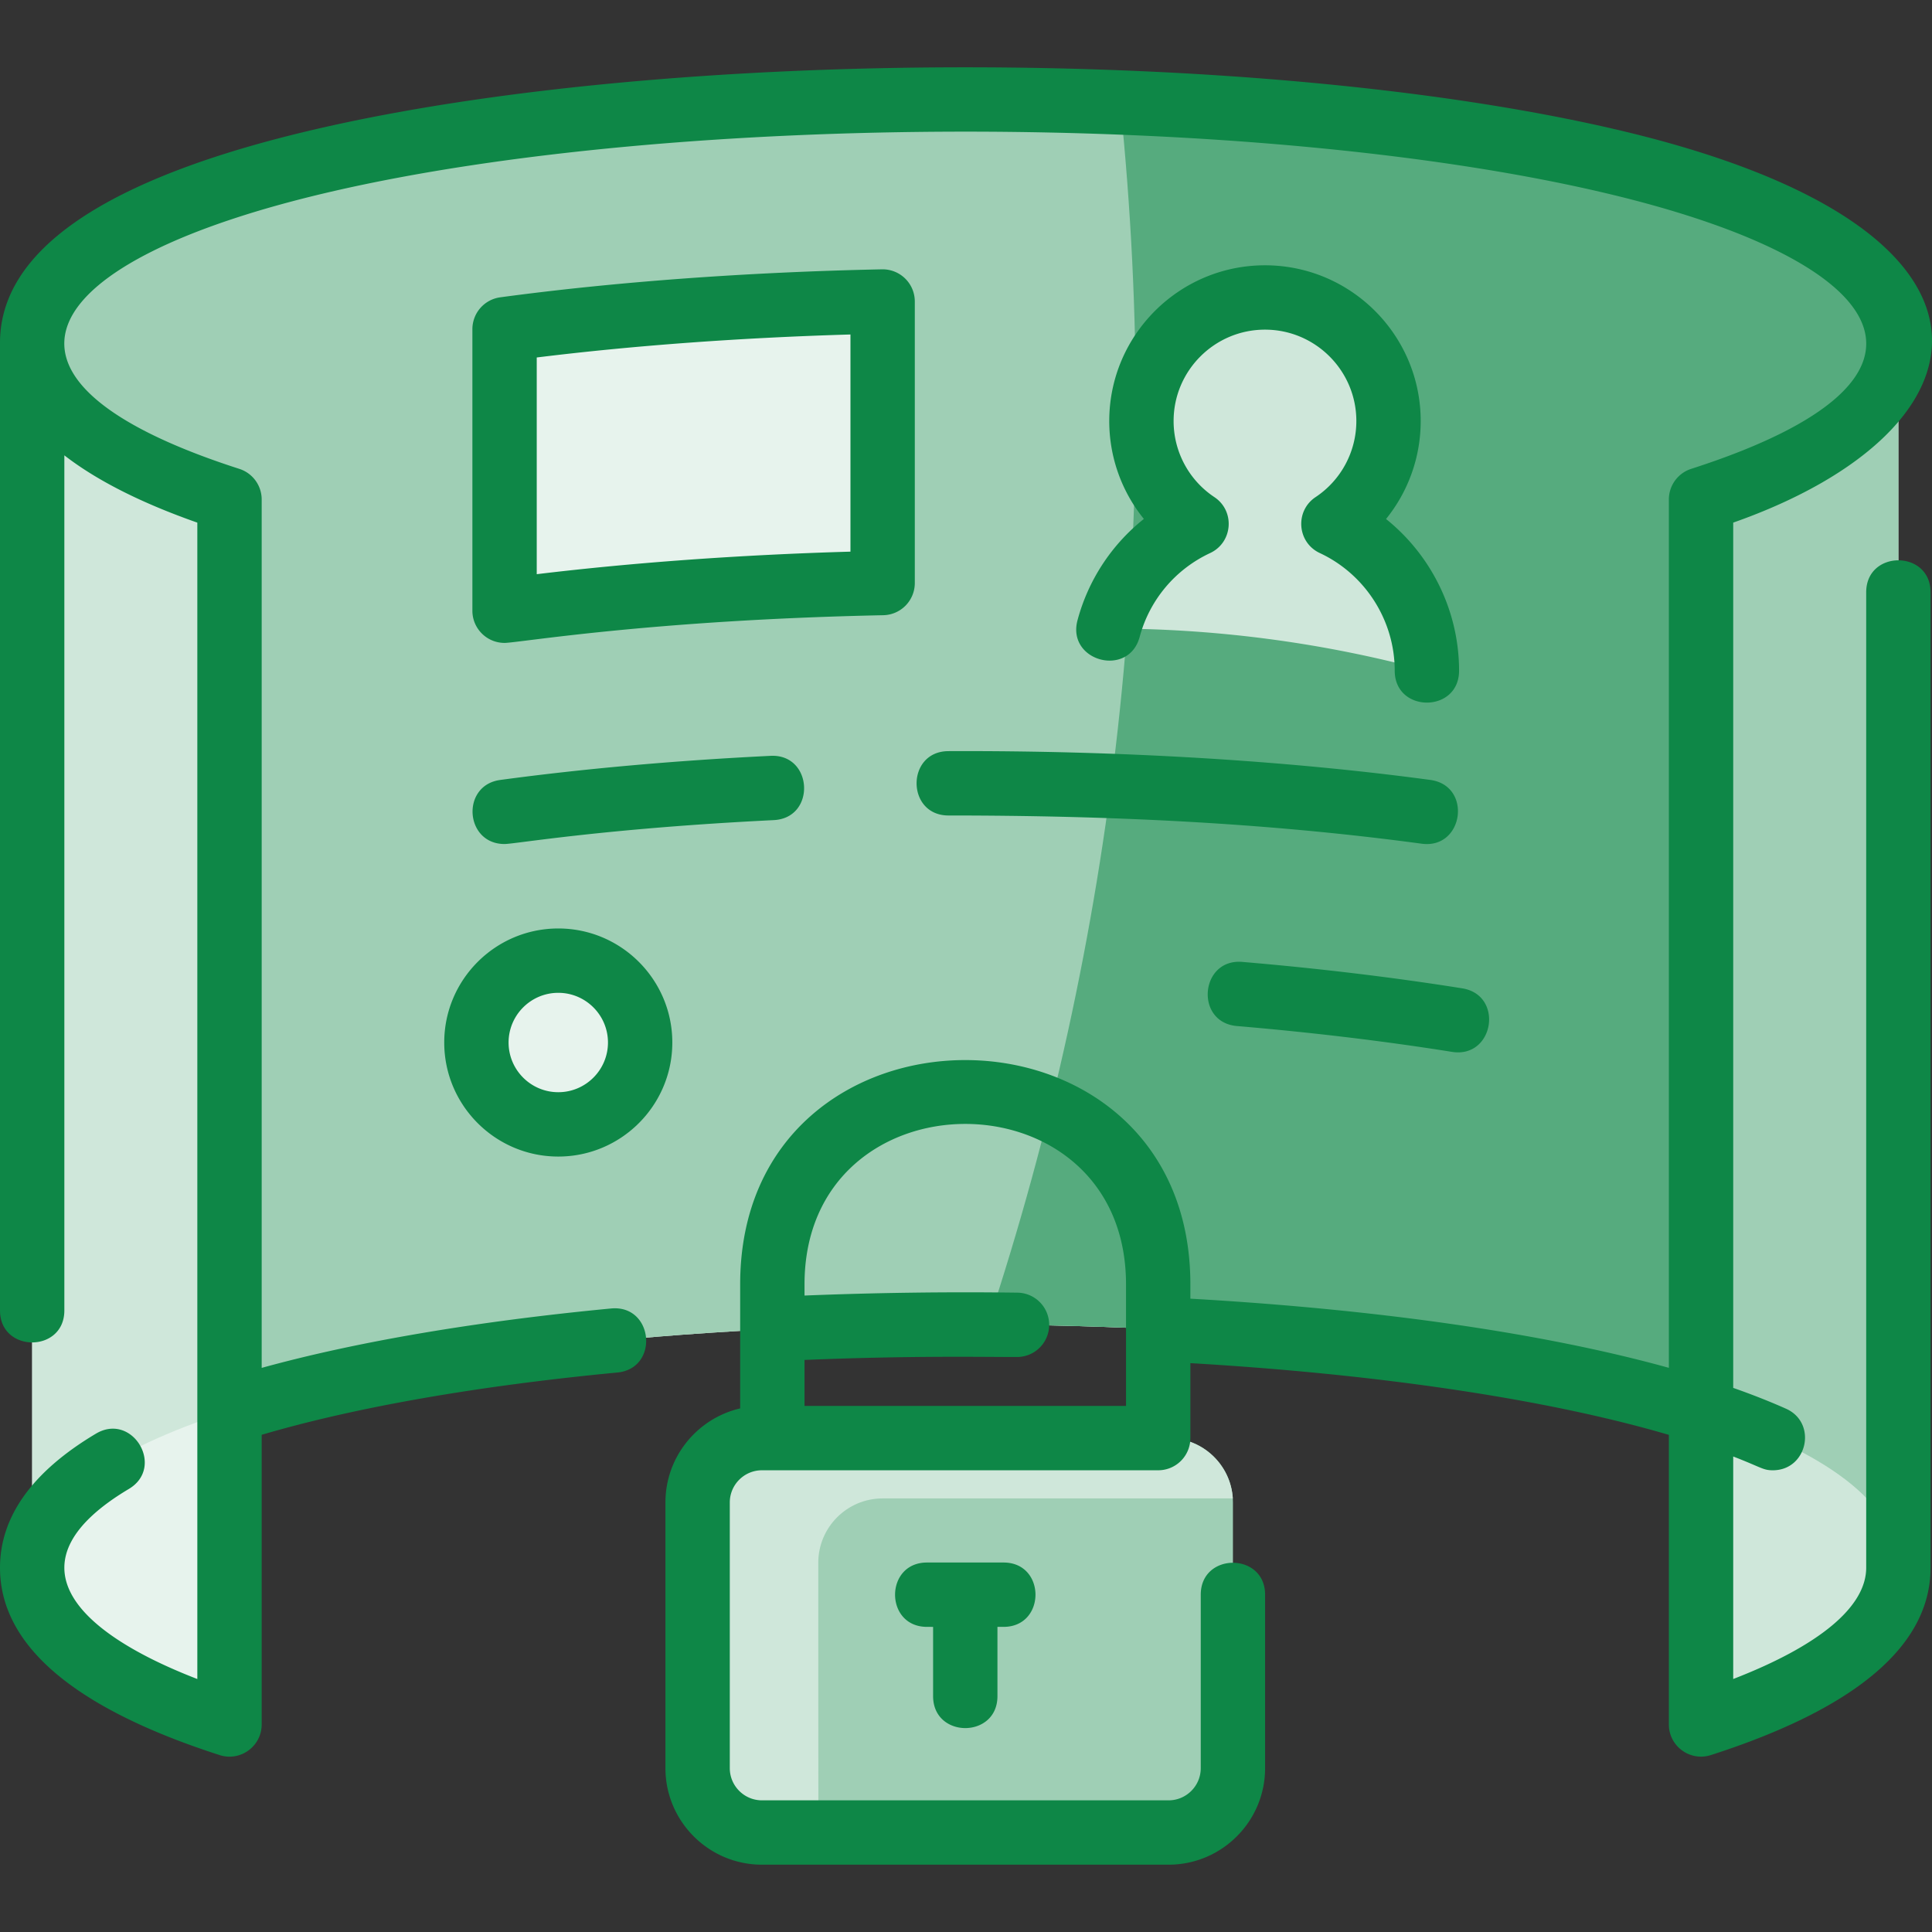 <svg xmlns="http://www.w3.org/2000/svg" version="1.1" xmlns:xlink="http://www.w3.org/1999/xlink" width="512" height="512" x="0" y="0" viewBox="0 0 480.361 480.361" style="enable-background:new 0 0 512 512" xml:space="preserve" class=""><rect x="0" y="0" width="480.361" height="480.361" fill="#333333" stroke="none"/><g><path fill="#e7f3ed" d="M8 85.228v304.56c0 16.28 18.9 29.27 49.06 38.97v-77.92c89.15-28.69 276.73-28.7 365.88-.02v77.94c30.16-9.71 49.06-22.7 49.06-38.97V85.228c0-80.64-464-80.63-464 0z" opacity="1" data-original="#e8f3ff" class=""></path><path fill="#cfe7da" d="M472 389.788c0 16.27-18.9 29.26-49.06 38.97v-77.94c30.16 9.71 49.06 22.7 49.06 38.97zM57.06 124.198v226.64C26.89 360.538 8 373.518 8 389.788V85.228c0 16.27 18.9 29.26 49.06 38.97z" opacity="1" data-original="#d1e7ff" class=""></path><path fill="#9fcfb5" d="M472 85.228v304.56c0-16.27-18.9-29.26-49.06-38.97v-226.63c30.16-9.7 49.06-22.69 49.06-38.96z" opacity="1" data-original="#b9dcff" class=""></path><path fill="#9fcfb5" d="M8 85.228c0 16.27 18.9 29.26 49.06 38.97v226.64c89.15-28.69 276.73-28.7 365.88-.02v-226.63c30.16-9.7 49.06-22.69 49.06-38.96 0-80.64-464-80.63-464 0z" opacity="1" data-original="#b9dcff" class=""></path><path fill="#56ab7e" d="M472 85.228c0 16.27-18.9 29.26-49.06 38.96v226.63c-43.38-13.96-110.07-21.12-177.39-21.48 31.51-95.27 43.85-198.471 32.95-303.851C380.34 29.478 472 49.388 472 85.228z" opacity="1" data-original="#a2d0ff" class=""></path><path fill="#e7f3ed" d="M138.81 238.848c11.24 0 20.35 9.11 20.35 20.36 0 11.24-9.11 20.35-20.35 20.35-11.25 0-20.36-9.11-20.36-20.35 0-11.25 9.11-20.36 20.36-20.36z" opacity="1" data-original="#e8f3ff" class=""></path><path fill="#cfe7da" d="M275.63 156.278c3.11-11.55 11.22-21.05 21.87-26.02-8.26-5.511-13.7-14.91-13.7-25.58 0-16.96 13.75-30.72 30.72-30.72 16.96 0 30.71 13.76 30.71 30.72 0 10.67-5.44 20.069-13.7 25.58 13.73 6.41 23.24 20.34 23.24 36.5a302.38 302.38 0 0 0-79.14-10.48z" opacity="1" data-original="#d1e7ff" class=""></path><path fill="#e7f3ed" d="M219.45 74.958v70c-32.76.68-64.98 2.98-94 6.89v-70c29.02-3.91 61.24-6.21 94-6.89z" opacity="1" data-original="#e8f3ff" class=""></path><path fill="#9fcfb5" d="M306.55 373.558v66.07c0 8.83-7.17 16-16 16h-101.1c-8.83 0-16-7.17-16-16v-66.07c0-8.83 7.17-16 16-16h101.1c8.83 0 16 7.17 16 16z" opacity="1" data-original="#b9dcff" class=""></path><path fill="#cfe7da" d="M306.52 372.558h-87.07c-8.83 0-16 7.17-16 16 0 0 .01 66.74.03 67.07h-14.03c-8.83 0-16-7.171-16-16v-66.07c0-8.83 7.17-16 16-16h101.1c8.49 0 15.45 6.63 15.97 15z" opacity="1" data-original="#d1e7ff" class=""></path><g fill="#2e58ff"><path d="M464 147.253v242.538c0 9.711-11.641 19.38-33.064 27.667v-55.325c7.108 2.744 7.376 3.428 9.86 3.428 8.58 0 11.139-11.798 3.262-15.309-4.035-1.799-8.418-3.524-13.122-5.177V129.94c65.331-22.96 75.803-73.435-29.622-97.864-88.276-20.456-234.328-20.453-322.613.001C26.479 44.176 0 62.058 0 85.226v240.607c0 10.578 16 10.591 16 0V113.212c8.029 6.222 19.056 11.811 33.064 16.733v287.518c-32.039-12.395-46.547-29.669-17.032-47.256 9.098-5.419.898-19.169-8.189-13.744C8.022 365.888 0 377.102 0 389.791c0 19.253 18.375 34.926 54.614 46.584 5.179 1.665 10.45-2.214 10.45-7.615v-72.018c23.171-6.826 53.555-12.159 88.411-15.484 10.521-1.004 9.041-16.91-1.52-15.928-33.638 3.209-63.382 8.281-86.891 14.774V124.195a7.998 7.998 0 0 0-5.55-7.615c-69.939-22.5-50.682-51.89 22.799-68.916 85.886-19.898 229.445-19.917 315.388-.001 72.605 16.823 93.354 46.209 22.784 68.912a8 8 0 0 0-5.55 7.615v215.901c-30.826-8.546-71.688-14.492-118.968-17.196v-3.561c0-74.33-111.936-74.373-111.936 0v30.844c-10.632 2.464-18.581 12.013-18.581 23.383v66.064c0 13.233 10.766 24 24 24h101.097c13.233 0 24-10.767 24-24v-43.129c0-10.578-16-10.591-16 0v43.129c0 4.411-3.589 8-8 8H189.452c-4.411 0-8-3.589-8-8v-66.064c0-4.411 3.589-8 8-8h98.516a8 8 0 0 0 8-8v-18.637c47.535 2.783 89.112 9.064 118.968 17.834v71.996c0 5.415 5.283 9.277 10.45 7.615C461.625 424.712 480 409.04 480 389.791V147.253c0-10.578-16-10.592-16 0zM279.968 349.561h-79.936v-11.434c26.449-1.084 43.657-.729 52.854-.729a8 8 0 0 0 .101-15.999 994.939 994.939 0 0 0-52.956.718v-2.782c0-53.179 79.936-53.191 79.936 0v30.226z" fill="#0e8747" opacity="1" data-original="#2e58ff" class=""></path><path d="M227.452 144.963v-70a8 8 0 0 0-8.165-7.998c-33.467.69-66.284 3.096-94.904 6.957a8 8 0 0 0-6.931 7.928v70c0 4.419 3.585 8 8 8 3.396 0 36.323-5.694 94.166-6.889a8 8 0 0 0 7.834-7.998zm-16-7.805c-27.267.782-53.913 2.698-78 5.605V88.882c23.971-2.964 50.645-4.92 78-5.718zM267.909 154.203c-2.745 10.216 12.705 14.381 15.451 4.152 2.474-9.203 8.861-16.803 17.526-20.85 5.629-2.628 6.251-10.439 1.052-13.904a22.699 22.699 0 0 1-10.14-18.922c0-12.526 10.191-22.717 22.718-22.717s22.717 10.19 22.717 22.717a22.7 22.7 0 0 1-10.14 18.922c-5.169 3.445-4.611 11.26 1.052 13.904 11.316 5.285 18.629 16.766 18.629 29.248 0 10.578 16 10.591 16 0 0-14.804-6.875-28.665-18.159-37.711a38.65 38.65 0 0 0 8.618-24.363c0-21.349-17.368-38.717-38.717-38.717s-38.718 17.368-38.718 38.717a38.65 38.65 0 0 0 8.604 24.346 48.117 48.117 0 0 0-16.493 25.178zM235.805 186.759c-10.565.044-10.53 16 .033 16 39.298 0 78.299 1.709 117.642 7.015 10.479 1.408 12.636-14.441 2.139-15.857-36.034-4.86-77.454-7.334-119.814-7.158zM124.382 193.922c-9.839 1.325-8.83 15.929 1.059 15.929 2.66 0 24.562-3.854 66.938-5.942 10.581-.522 9.777-16.508-.787-15.98-23.81 1.171-46.423 3.188-67.21 5.993zM307.548 255.108c18.728 1.591 36.722 3.753 53.482 6.426 10.469 1.653 12.962-14.134 2.52-15.801-17.146-2.734-35.531-4.944-54.647-6.568-10.536-.907-11.913 15.046-1.355 15.943zM248 421.722v-17.226h1.517c10.578 0 10.591-16 0-16h-19.033c-10.576 0-10.592 16 0 16H232v17.226c0 10.578 16 10.592 16 0zM138.807 287.559c15.635 0 28.354-12.72 28.354-28.354s-12.72-28.355-28.354-28.355-28.355 12.721-28.355 28.355 12.72 28.354 28.355 28.354zm0-40.71c6.812 0 12.354 5.543 12.354 12.355s-5.542 12.354-12.354 12.354-12.355-5.542-12.355-12.354 5.542-12.355 12.355-12.355z" fill="#0e8747" opacity="1" data-original="#2e58ff" class=""></path></g></g></svg>